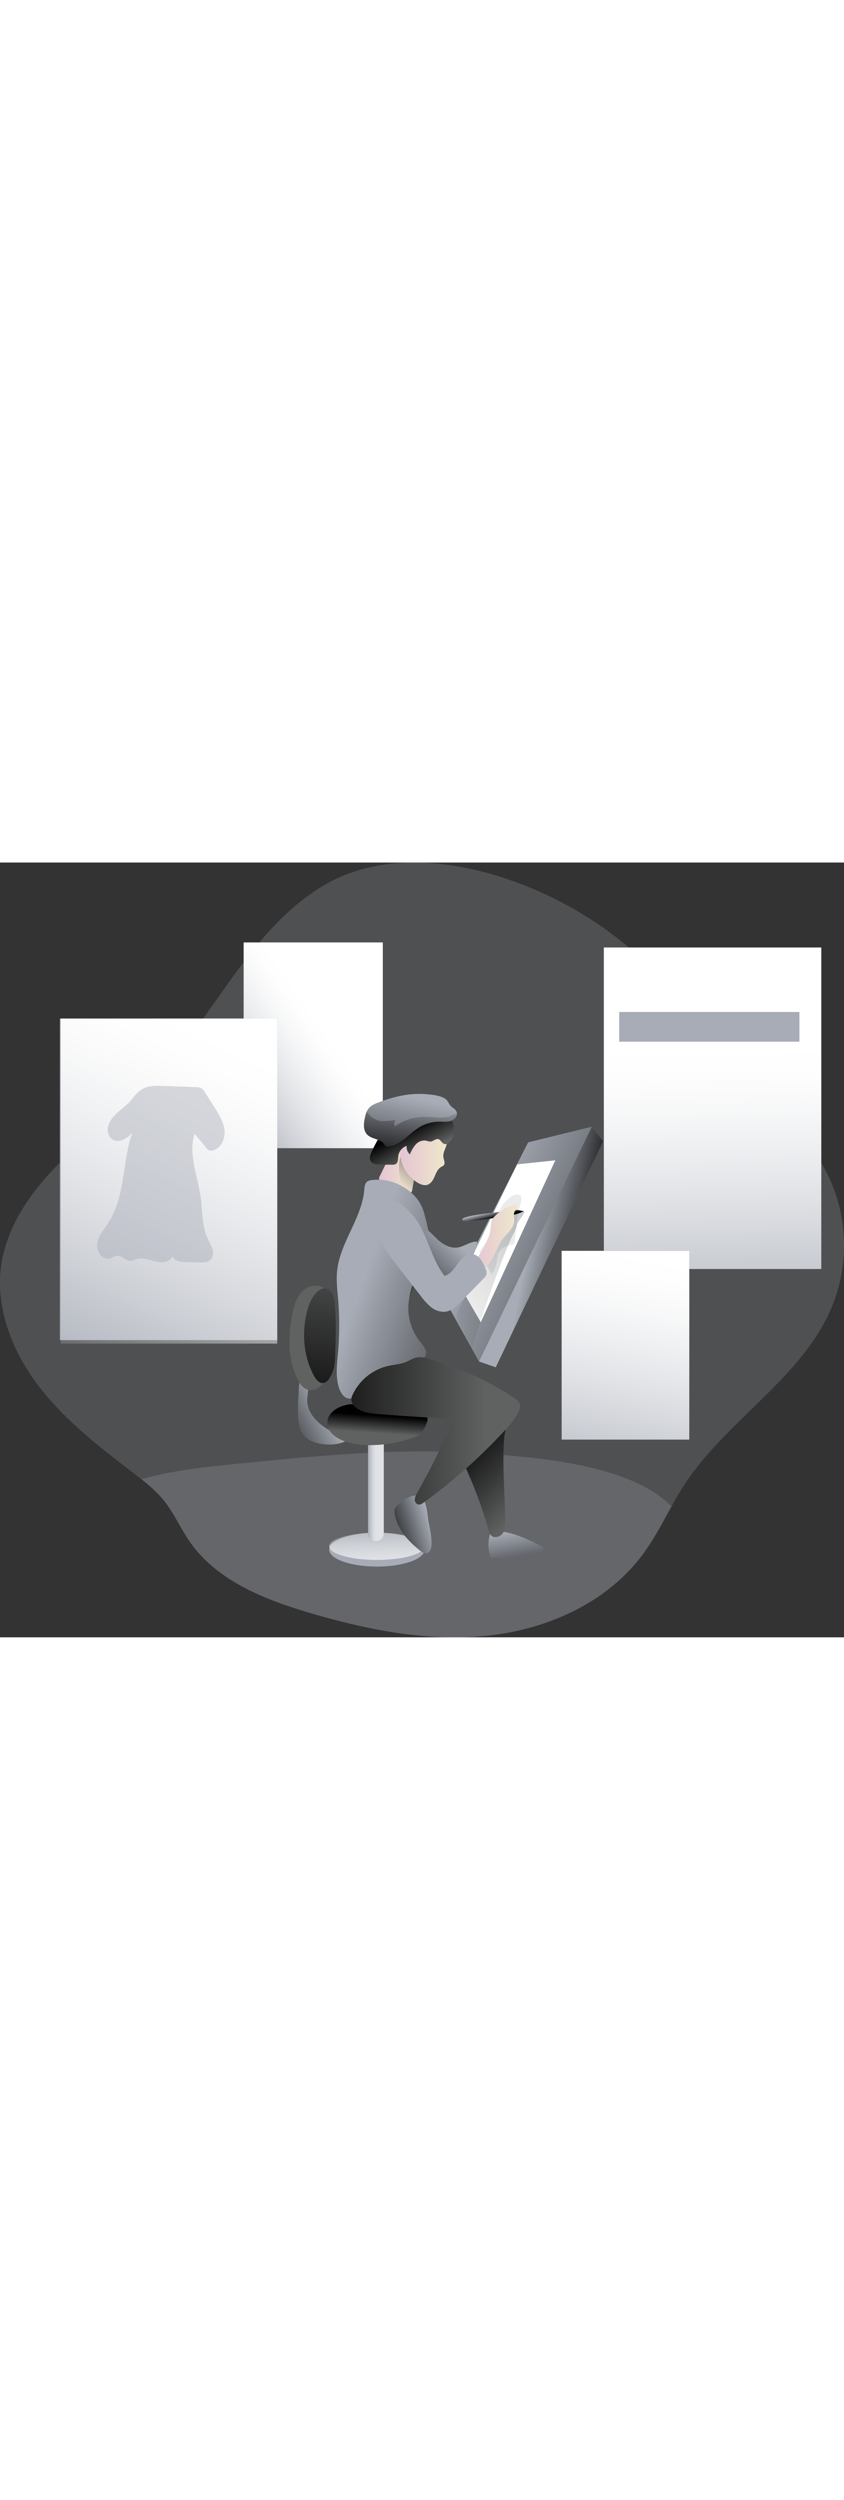 <svg xmlns="http://www.w3.org/2000/svg" xmlns:xlink="http://www.w3.org/1999/xlink" class="illustrations_image" data-imageid="designer-monochromatic" data-name="Layer 1" style="width:166px" viewBox="0 0 535.59 491.6"><rect x="0" y="0" width="535.59" height="491.6" fill="#333333" stroke="none"/><defs><linearGradient id="a" x1="299.35" x2="465.92" y1="224.78" y2="296.32" gradientUnits="userSpaceOnUse"><stop offset="0" stop-color="#010101" stop-opacity="0"/><stop offset=".95" stop-color="#010101"/></linearGradient><linearGradient xlink:href="#a" id="d" x1="286.62" x2="677.71" y1="300.74" y2="3.15"/><linearGradient xlink:href="#a" id="e" x1="330.27" x2="331.32" y1="222.8" y2="227.11"/><linearGradient id="b" x1="238.79" x2="240.17" y1="420.48" y2="467.25" gradientUnits="userSpaceOnUse"><stop offset="0" stop-color="#fff" stop-opacity="0"/><stop offset=".07" stop-color="#fff" stop-opacity=".22"/><stop offset=".16" stop-color="#fff" stop-opacity=".45"/><stop offset=".25" stop-color="#fff" stop-opacity=".65"/><stop offset=".33" stop-color="#fff" stop-opacity=".8"/><stop offset=".4" stop-color="#fff" stop-opacity=".91"/><stop offset=".46" stop-color="#fff" stop-opacity=".98"/><stop offset=".51" stop-color="#fff"/></linearGradient><linearGradient xlink:href="#b" id="f" x1="233.62" x2="243.52" y1="396.26" y2="396.26"/><linearGradient xlink:href="#a" id="g" x1="226.04" x2="180.91" y1="347.16" y2="370.55"/><linearGradient xlink:href="#a" id="h" x1="256.95" x2="257.78" y1="363.42" y2="351.59"/><linearGradient xlink:href="#a" id="i" x1="290.86" x2="258.94" y1="419.35" y2="429.25"/><linearGradient xlink:href="#a" id="j" x1="343.31" x2="351.01" y1="424.73" y2="468.39"/><linearGradient xlink:href="#a" id="k" x1="351.99" x2="305.76" y1="409.57" y2="362.24"/><linearGradient xlink:href="#b" id="l" x1="139.01" x2="275.49" y1="157.74" y2="62.35"/><linearGradient id="c" x1="258.5" x2="281.43" y1="196.81" y2="196.81" gradientUnits="userSpaceOnUse"><stop offset="0" stop-color="#e4c5d5"/><stop offset=".42" stop-color="#e9d3cf"/><stop offset="1" stop-color="#efe8ca"/></linearGradient><linearGradient xlink:href="#a" id="m" x1="270.75" x2="301.57" y1="203.42" y2="175.91"/><linearGradient xlink:href="#a" id="n" x1="246.74" x2="387.25" y1="270.47" y2="321.83"/><linearGradient xlink:href="#c" id="o" x1="318.4" x2="346.51" y1="239.18" y2="239.18"/><linearGradient xlink:href="#a" id="p" x1="326.18" x2="197.95" y1="361.95" y2="361.95"/><linearGradient xlink:href="#a" id="q" x1="230.16" x2="212.55" y1="231.5" y2="373.85"/><linearGradient xlink:href="#a" id="r" x1="305.95" x2="263.58" y1="240.61" y2="283.26"/><linearGradient xlink:href="#a" id="s" x1="335.56" x2="382.15" y1="242.09" y2="251.26"/><linearGradient xlink:href="#b" id="t" x1="454.86" x2="448.26" y1="306.88" y2="-66.24"/><linearGradient xlink:href="#b" id="u" x1="375.91" x2="439.74" y1="410.59" y2="93.61"/><linearGradient xlink:href="#c" id="v" x1="271.87" x2="301.85" y1="186.92" y2="186.92"/><linearGradient xlink:href="#a" id="w" x1="284.31" x2="274.68" y1="187.69" y2="170.08"/><linearGradient xlink:href="#a" id="x" x1="281.26" x2="265.29" y1="150.67" y2="223.34"/><linearGradient xlink:href="#a" id="y" x1="280.23" x2="271.15" y1="149.39" y2="222.86"/><linearGradient xlink:href="#b" id="z" x1="45.68" x2="246.07" y1="334.81" y2="-97.32"/></defs><path fill="#a7acb6" d="M528.85 279.55c-18.1 46.56-67.12 73.3-94.48 115.09-3 4.49-5.63 9.18-8.21 13.87-5.71 10.25-11.06 20.68-18 30.1-22.56 30.73-60.32 47.77-98.2 51.88s-76.11-3.48-112.7-14.19c-29.2-8.56-59.73-20.56-77-45.62-5.9-8.52-10-18.22-16.53-26.23a87.15 87.15 0 0 0-14-13.14c-1.48-1.17-2.93-2.3-4.41-3.44-21.74-16.69-43.79-33.61-60.52-55.35S-2.95 283.27.68 256.1c3.56-26.47 20.41-49.33 39.6-67.9s41.28-34 59.7-53.32c36.94-38.7 59.06-92.61 105-120.09 55.47-33.22 136.31-5 183.3 30.57 38.19 28.85 68.41 66.69 99.92 102.69 14.93 17.09 30.49 34.29 39.4 55.16a102.51 102.51 0 0 1 1.25 76.34z" class="target-color" opacity=".24" style="isolation:isolate"/><path fill="#a7acb6" d="M426.16 408.51c-5.71 10.25-11.06 20.68-18 30.1-22.56 30.73-60.32 47.77-98.2 51.88s-76.11-3.48-112.7-14.19c-29.2-8.56-59.73-20.56-77-45.62-5.9-8.52-10-18.22-16.53-26.23a87.15 87.15 0 0 0-14-13.14c19.82-5.66 40.85-7.81 61.49-9.89 51.6-5.16 103.55-10.32 155.31-6.45 29.88 2.27 92.58 5.95 119.63 33.54z" class="target-color" opacity=".24" style="isolation:isolate"/><path fill="#a7acb6" d="M383.21 53.92h137.95V257.9H383.21zm-48.06 123.63 40.36-9.9-71.54 148.95-20.55-37.05 51.73-102z" class="target-color"/><path fill="url(#a)" d="m335.15 177.55 40.36-9.9-71.54 148.95-20.55-37.05 51.73-102z"/><path fill="#fff" d="m328.18 191.5 24.22-2.57-47.33 102.72-13.94-24.21 37.05-75.94z"/><path fill="#a7acb6" d="M326.54 241.98c-3.85.81-8.18 2-10 5.46-.94 1.83-1 4-1.33 6a19.71 19.71 0 0 1-3.16 7.83l-6.95-12.23a3.83 3.83 0 0 1-.63-1.67 4 4 0 0 1 1-2.3 79.49 79.49 0 0 0 8.63-15.91c1.84-4.58 2.54-9.59 5.95-13.33 1.74-1.91 5.71-5.66 8.65-5.21 4.16.63 1.06 7.06.48 9.62-.44 1.87-2.82 21.78-2.64 21.74z" class="target-color" opacity=".24" style="isolation:isolate"/><path fill="url(#d)" d="M346.21 230.73a23.19 23.19 0 0 1-2.69 6.72c-5.66 10.74-23 60.23-25.87 71.71-1.49-2.8-6.31-11.7-7.81-14.5-1-1.8-1.95-3.72-1.86-5.76a11.52 11.52 0 0 1 1.37-4.3c3.12-6.66 6.29-13.38 10.75-19.23 3.14-4.13 2.68-8.45 5.89-12.53 5.65-7.16 10.19-14.58 12.84-23.29.42-1.37 9.38-7.88 11.6-7.11 1.64.56-3.97 6.82-4.22 8.29z" transform="translate(-17.99 -1.36)"/><path fill="#a7acb6" d="M293.33 226.42c-.83 3 21.18-1.16 26-1.79 4.52-.59 9.18-1.24 13.12-3.55-.56.33-3.29-.67-4.2-.62-2.05.09-4.14.52-6.19.75-4.18.43-28.66 2.53-28.73 5.21z" class="target-color"/><path fill="url(#e)" d="M311.32 227.78c-.83 3 21.18-1.16 26-1.79 4.52-.59 9.18-1.24 13.12-3.55-.56.33-3.29-.67-4.2-.62-2.05.09-4.14.52-6.19.75-4.18.43-28.66 2.53-28.73 5.21z" transform="translate(-17.99 -1.36)"/><ellipse cx="239.19" cy="435.94" fill="#a7acb6" class="target-color" rx="30.29" ry="10.77"/><ellipse cx="239.19" cy="433.83" fill="url(#b)" opacity=".65" rx="30.29" ry="8.66"/><path fill="#a7acb6" d="M233.62 362h9.91v63.56a5 5 0 0 1-5 5 5 5 0 0 1-5-5V362z" class="target-color"/><path fill="url(#f)" d="M233.62 362h9.91v63.56a5 5 0 0 1-5 5 5 5 0 0 1-5-5V362z" opacity=".65"/><path fill="#a7acb6" d="M189.13 349.05c.07 4.85.46 10 3.39 13.88 3.45 4.54 9.58 6.12 15.28 6.31a25.42 25.42 0 0 0 9-1.09 13.66 13.66 0 0 0 7.21-5.31c-3.57-1.79-7.92-.4-11.8-1.33a17 17 0 0 1-5.32-2.57c-6-3.95-11.59-9.78-11.93-16.95-.17-3.61 1.11-7.23.49-10.83-.29-1.7-2-5.7-4.33-3.51-1.78 1.66-1.48 7.89-1.66 10.21-.32 3.72-.39 7.46-.33 11.19z" class="target-color"/><path fill="url(#g)" d="M207.12 350.41c.07 4.85.46 10 3.39 13.88 3.45 4.54 9.58 6.12 15.28 6.31a25.42 25.42 0 0 0 9-1.09 13.66 13.66 0 0 0 7.21-5.31c-3.57-1.79-7.92-.4-11.8-1.33a17 17 0 0 1-5.32-2.57c-6-3.95-11.59-9.78-11.93-16.95-.17-3.61 1.11-7.23.49-10.83-.29-1.7-2-5.7-4.33-3.51-1.78 1.66-1.48 7.89-1.66 10.21-.32 3.72-.39 7.46-.33 11.19z" transform="translate(-17.99 -1.36)"/><path fill="#606161" d="M223.13 343.64c-5.21.36-10.12 2.49-12.89 5.61a9.08 9.08 0 0 0-1.46 10.57c1.93 3.52 6.23 6.28 11.23 7.82a50.87 50.87 0 0 0 15.92 2 81.1 81.1 0 0 0 27.29-5.13 12.24 12.24 0 0 0 3.07-1.53 7.89 7.89 0 0 0 1.65-1.84 22.76 22.76 0 0 0 2.91-5.67 6.34 6.34 0 0 0 .42-3.17c-.52-2.71-3.95-4.68-7.49-5.83-6.34-2.05-13.52-2.31-20.5-2.54-7.88-.26-15.79-.52-23.67-.1"/><path fill="url(#h)" d="M241.12 345c-5.21.36-10.12 2.49-12.89 5.61a9.08 9.08 0 0 0-1.46 10.57c1.93 3.52 6.23 6.28 11.23 7.82a50.87 50.87 0 0 0 15.92 2 81.1 81.1 0 0 0 27.29-5.13 12.24 12.24 0 0 0 3.07-1.53 7.89 7.89 0 0 0 1.65-1.84 22.76 22.76 0 0 0 2.91-5.67 6.34 6.34 0 0 0 .42-3.17c-.52-2.71-3.95-4.68-7.49-5.83-6.34-2.05-13.52-2.31-20.5-2.54-7.88-.26-15.79-.52-23.67-.1" transform="translate(-17.99 -1.36)"/><path fill="#a7acb6" d="M251.88 408.09a6 6 0 0 0-1.46 2.32 6.42 6.42 0 0 0 0 2.69c1.43 9.57 8.48 17.3 16 23.38 1.28 1 2.82 2.09 4.41 1.74 2.2-.5 3-3.25 3-5.5.13-4.68-.82-9.31-1.77-13.89-.88-4.22-1-14.78-5.69-16.79s-11.64 2.88-14.49 6.05zm59.2 31.84a1.41 1.41 0 0 0 .47.79 2.06 2.06 0 0 0 1.22.25c10.39 0 21.25-.05 30.43-4.17.76-.34 1.6-.85 1.58-1.57s-.78-1.16-1.46-1.52c-7.72-4-15.91-8-24.95-9.24-4.61-.65-6.86-1.07-7.82 3.18a23.29 23.29 0 0 0 .53 12.28z" class="target-color"/><path fill="url(#i)" d="M269.87 409.45a6 6 0 0 0-1.46 2.32 6.42 6.42 0 0 0 0 2.69c1.43 9.57 8.48 17.3 16 23.38 1.28 1 2.82 2.09 4.41 1.74 2.2-.5 3-3.25 3-5.5.13-4.68-.82-9.31-1.77-13.89-.88-4.22-1-14.78-5.69-16.79s-11.64 2.88-14.49 6.05z" transform="translate(-17.99 -1.36)"/><path fill="url(#j)" d="M329.07 441.29a1.41 1.41 0 0 0 .47.79 2.06 2.06 0 0 0 1.22.25c10.39 0 21.25-.05 30.43-4.17.76-.34 1.6-.85 1.58-1.57s-.78-1.16-1.46-1.52c-7.72-4-15.91-8-24.95-9.24-4.61-.65-6.86-1.07-7.82 3.18a23.29 23.29 0 0 0 .53 12.28z" transform="translate(-17.99 -1.36)"/><path fill="#606161" d="M320.64 417.07c0 2.87 0 5.93-1.52 8.34s-5.28 3.62-7.34 1.63a7.47 7.47 0 0 1-1.68-3.47 277.54 277.54 0 0 0-11.81-33.24c-2.86-6.7-6-13.45-6.62-20.7s2-15.3 8.35-18.93c5-2.85 14.93-3.57 19.33.93 3.34 3.42 1.05 8.63.69 12.78-1.5 17.23.34 35.36.6 52.66z"/><path fill="url(#k)" d="M338.63 418.43c0 2.87 0 5.93-1.52 8.34s-5.28 3.62-7.34 1.63a7.47 7.47 0 0 1-1.68-3.47 277.54 277.54 0 0 0-11.81-33.24c-2.86-6.7-6-13.45-6.62-20.7s2-15.3 8.35-18.93c5-2.85 14.93-3.57 19.33.93 3.34 3.42 1.05 8.63.69 12.78-1.5 17.23.34 35.36.6 52.66z" transform="translate(-17.99 -1.36)"/><path fill="#a7acb6" d="M154.63 50.71h88.27v130.52h-88.27z" class="target-color"/><path fill="url(#l)" d="M154.63 50.71h88.27v130.52h-88.27z"/><path fill="url(#c)" d="M281.34 199.14c-.59 3.2-1.14 6.45-1.72 9.65a3.41 3.41 0 0 1-.9 2.11 1.92 1.92 0 0 1-1.29.47 7.09 7.09 0 0 1-2-.39c-5.16-1.68-10.43-3.4-14.93-6.45a3.68 3.68 0 0 1-1.95-2.54 4.13 4.13 0 0 1 .62-2c1.92-3.56 7.23-16.54 11.73-17.63 2-.51 3.63 1.8 5.12 4.69 1.68 3.44 3.13 7.74 4.5 9.22a4 4 0 0 1 .89 1.41 4 4 0 0 1-.07 1.46z" transform="translate(-17.99 -1.36)"/><path fill="url(#m)" d="M281.34 199.14c-.59 3.2-1.14 6.45-1.72 9.65a3.41 3.41 0 0 1-.9 2.11 1.92 1.92 0 0 1-1.29.47 7 7 0 0 1-4-3.52 18.06 18.06 0 0 1-1.6-5.78c-.63-4.46-1.06-9.27.11-13.64.55-2.08 2.19-2.08 4-1.41 1.68 3.44 3.13 7.74 4.5 9.22a4 4 0 0 1 .89 1.41 4 4 0 0 1 .01 1.49z" transform="translate(-17.99 -1.36)"/><path fill="#a7acb6" d="M235.92 201.48a6 6 0 0 0-3 1c-1.45 1.18-1.59 3.3-1.75 5.16-1.54 18.18-15.48 33.48-17.26 51.64-.58 5.87.16 11.77.64 17.65a205.94 205.94 0 0 1-.09 34.59c-.68 7.71-1.74 15.77 1.11 23 1.12 2.83 3.42 5.75 6.45 5.57a8.82 8.82 0 0 0 3.62-1.35l40.37-22.45c1.59-.88 3.28-1.88 4-3.56 1.24-3-1.35-6.09-3.39-8.63a34.38 34.38 0 0 1-7.44-23.79c.71-5.67 1.89-13.24 4.77-14.89s6.08 1.84 6.88-1.37c2.23-9 2.64-6.81 2.29-16.94a99 99 0 0 0-3.63-23.32 29.14 29.14 0 0 0-3.79-9.05c-6.69-9.33-18.49-14.77-29.78-13.26z" class="target-color"/><path fill="url(#n)" d="M253.91 202.84a6 6 0 0 0-3 1c-1.45 1.18-1.59 3.3-1.75 5.16-1.54 18.18-15.48 33.48-17.26 51.64-.58 5.87.16 11.77.64 17.65a205.94 205.94 0 0 1-.09 34.59c-.68 7.71-1.74 15.77 1.11 23 1.12 2.83 3.42 5.75 6.45 5.57a8.82 8.82 0 0 0 3.62-1.35L284 317.65c1.59-.88 3.28-1.88 4-3.56 1.24-3-1.35-6.09-3.39-8.63a34.38 34.38 0 0 1-7.44-23.79c2.29-18.19 14.57-18.95 14.25-25.75-.52-10.86-1.26-21.82-4.37-32.24a25.67 25.67 0 0 0-3.36-7.58c-6.69-9.33-18.49-14.77-29.78-13.26z" transform="translate(-17.99 -1.36)"/><path fill="url(#o)" d="M329.59 230.84a8.8 8.8 0 0 1 .27-2.12 6.91 6.91 0 0 1 1.65-2.5 27.13 27.13 0 0 1 14-7.95 1.93 1.93 0 0 1 .71 2.77 10.32 10.32 0 0 1-1.13 1.05c-1.61 1.64-.72 4.35-.81 6.65-.18 4.42-4.17 7.54-6.89 11-4.08 5.25-5.6 12.23-10 17.2-1.77 2-6 4.76-8.36 1.9-1.74-2.12.88-5.33 2.09-7 4.52-6.47 8.01-12.91 8.47-21z" transform="translate(-17.99 -1.36)"/><path fill="#606161" d="M326.55 339.96c1.44 1 3 2.11 3.39 3.79a6.17 6.17 0 0 1-.43 3.56c-1.62 4.49-4.82 8.19-8 11.72a342.2 342.2 0 0 1-52.61 47c-1 .75-2.26 1.54-3.52 1.27a3.21 3.21 0 0 1-2.17-3.37 9.39 9.39 0 0 1 1.53-4q9.51-16.85 17.63-34.41c1.87-4 3.71-8.24 3.84-12.69q-23.26-1.06-46.47-3c-5.48-.45-11.52-1.21-15.17-5.33a6.12 6.12 0 0 1-1.55-2.87 7.47 7.47 0 0 1 1-4.42 33.05 33.05 0 0 1 21.92-17.7c3.65-.86 7.47-1.08 11-2.35 2.91-1.05 5.55-3.1 8.74-3.26 5.7-.28 13 3.4 18.35 5.16a172.2 172.2 0 0 1 42.52 20.9z"/><path fill="url(#p)" d="M344.54 341.32c1.44 1 3 2.11 3.39 3.79a6.17 6.17 0 0 1-.43 3.56c-1.62 4.49-4.82 8.19-8 11.72a342.2 342.2 0 0 1-52.61 47c-1 .75-2.26 1.54-3.52 1.27a3.21 3.21 0 0 1-2.17-3.37 9.39 9.39 0 0 1 1.53-4q9.51-16.85 17.63-34.41c1.87-4 3.71-8.24 3.84-12.69q-23.26-1.06-46.47-3c-5.48-.45-11.52-1.21-15.17-5.33a6.12 6.12 0 0 1-1.55-2.87 7.47 7.47 0 0 1 1-4.42 33.05 33.05 0 0 1 21.92-17.7c3.65-.86 7.47-1.08 11-2.35 2.91-1.05 5.55-3.1 8.74-3.26 5.7-.28 13 3.4 18.35 5.16a172.2 172.2 0 0 1 42.52 20.9z" transform="translate(-17.99 -1.36)"/><path fill="#606161" d="M199.06 268.51c-3.89.38-7.27 3-9.4 6.3s-3.17 7.13-4 10.94c-2.95 13.87-3.19 28.88 2.94 41.66 1.51 3.15 3.72 6.37 7.11 7.2 4.37 1.06 8.63-2.38 10.94-6.25 4.46-7.48 4.57-16.68 4.55-25.39v-17.34c-.03-7.42-2.49-18.06-12.14-17.12z"/><path fill="#606161" d="M194.47 286.31c-2.94 13.22-1.66 27.59 4.84 39.47 1.3 2.38 3.48 5 6.14 4.42a6 6 0 0 0 3.46-2.81 20.89 20.89 0 0 0 3.1-7.25 40.76 40.76 0 0 0 .69-7.4c.37-11 .74-22.08-.28-33.06a14.53 14.53 0 0 0-1.67-6.44c-3.06-5-7.66-3.2-10.68.45s-4.6 8.14-5.6 12.62z"/><path fill="url(#q)" d="M212.46 287.67c-2.94 13.22-1.66 27.59 4.84 39.47 1.3 2.38 3.48 5 6.14 4.42a6 6 0 0 0 3.46-2.81 20.89 20.89 0 0 0 3.1-7.25 40.76 40.76 0 0 0 .69-7.4c.37-11 .74-22.08-.28-33.06a14.53 14.53 0 0 0-1.67-6.44c-3.06-5-7.66-3.2-10.68.45s-4.6 8.14-5.6 12.62z" transform="translate(-17.99 -1.36)"/><path fill="#a7acb6" d="M278.93 240.26c3.24 2.6 7.33 4.58 11.45 4 4.28-.6 8-3.86 12.31-3.8a20.93 20.93 0 0 1-3.14 9.92c-2.27 3.63-5.59 6.47-8.86 9.25l-7.46 6.33c-1.06.9-2.32 1.86-3.69 1.64a3.94 3.94 0 0 1-1.85-1c-2.93-2.48-4.17-6.38-5.23-10.07-.9-3.16-1.77-6.32-2.64-9.49a18.76 18.76 0 0 1-.89-4.86c0-2.46.64-7.53 1.89-9.36 3 2.04 5.27 5.18 8.11 7.44z" class="target-color"/><path fill="url(#r)" d="M296.92 241.62c3.24 2.6 7.33 4.58 11.45 4 4.28-.6 8-3.86 12.31-3.8a20.93 20.93 0 0 1-3.14 9.92c-2.27 3.63-5.59 6.47-8.86 9.25l-7.46 6.33c-1.06.9-2.32 1.86-3.69 1.64a3.94 3.94 0 0 1-1.85-1c-2.93-2.48-4.17-6.38-5.23-10.07-.9-3.16-1.77-6.32-2.64-9.49a18.76 18.76 0 0 1-.89-4.86c0-2.46.64-7.53 1.89-9.36 3 2.04 5.27 5.18 8.11 7.44z" transform="translate(-17.99 -1.36)"/><path fill="#a7acb6" d="m375.51 167.65 7.34 9.17-68.24 143.45-10.64-3.67 71.54-148.95z" class="target-color"/><path fill="url(#s)" d="m375.51 167.65 7.34 9.17-68.24 143.45-10.64-3.67 71.54-148.95z"/><path fill="url(#t)" d="M383.21 53.92h137.95V257.9H383.21z"/><path fill="#a7acb6" d="M356.43 246.4h80.97v119.73h-80.97z" class="target-color"/><path fill="url(#u)" d="M356.43 246.4h80.97v119.73h-80.97z"/><path fill="url(#v)" d="M301.69 179.24c-.56 3.13-2.82 6-2.32 9.14.29 1.78 1.38 3.87.13 5.17a6 6 0 0 1-1.51.93c-2.15 1.2-3.17 3.69-4.15 6s-2.35 4.69-4.72 5.39c-1.9.56-3.94-.17-5.67-1.12a23 23 0 0 1-11.17-24.12c1-4.61 3.59-9.08 7.77-11.24 7.02-3.66 23.58-.94 21.64 9.85z" transform="translate(-17.99 -1.36)"/><path fill="#606161" d="M286.22 176.4c-1 1.44-2.77 2.78-4.4 2.12s-2.11-2.6-3.66-3c-1.74-.43-3.25 1.45-5 1.54a10.62 10.62 0 0 1-2.74-.61 7.27 7.27 0 0 0-6.59 2.42 21.23 21.23 0 0 0-3.69 6.31 5.94 5.94 0 0 1-2-5.41 7.85 7.85 0 0 0-5.39 6.32c-.26 1.93 0 4.39-1.74 5.3a4.35 4.35 0 0 1-2.06.34h-7.15c-2.57 0-5.69-.31-6.77-2.64-.8-1.74 0-3.76.78-5.49 3.5-7.5 7.71-14.81 13.64-20.59s13.78-9.91 22.06-10.08c10.29-.16 21.42 14.01 14.71 23.47z"/><path fill="url(#w)" d="M304.21 177.76c-1 1.44-2.77 2.78-4.4 2.12s-2.11-2.6-3.66-3c-1.74-.43-3.25 1.45-5 1.54a10.62 10.62 0 0 1-2.74-.61 7.27 7.27 0 0 0-6.59 2.42 21.23 21.23 0 0 0-3.69 6.31 5.94 5.94 0 0 1-2-5.41 7.85 7.85 0 0 0-5.39 6.32c-.26 1.93 0 4.39-1.74 5.3a4.35 4.35 0 0 1-2.06.34h-7.15c-2.57 0-5.69-.31-6.77-2.64-.8-1.74 0-3.76.78-5.49 3.5-7.5 7.71-14.81 13.64-20.59s13.78-9.91 22.06-10.08c10.29-.16 21.42 14.01 14.71 23.47z" transform="translate(-17.99 -1.36)"/><path fill="#a7acb6" d="M240.3 152.18c-2.45.92-5 2-6.57 4.09a13.77 13.77 0 0 0-2.09 5.3c-.86 3.75-1.33 8.2 1.34 11 2.87 3 8.18 2.65 10.72 5.91a4.14 4.14 0 0 0 1.19 1.27 2.73 2.73 0 0 0 1.33.19c7.67-.35 12.88-7.62 19.38-11.7a25.18 25.18 0 0 1 13.21-3.84c2.44 0 5 .33 7.28-.43s4.39-3.13 3.74-5.48c-.54-2-2.39-2.63-3.71-3.94s-1.63-2.88-2.81-4c-2.88-2.83-9.68-3.32-13.48-3.61-10.07-.81-20.18 1.7-29.53 5.24z" class="target-color"/><path fill="url(#x)" d="M307.88 161a5.38 5.38 0 0 1-3.79 4.34c-2.35.75-4.85.43-7.27.43a25 25 0 0 0-13.22 3.83c-6.53 4.07-11.72 11.34-19.39 11.69a2.22 2.22 0 0 1-1.33-.19 5 5 0 0 1-1.21-1.25c-2.54-3.29-7.82-2.94-10.71-5.91-2.66-2.77-2.19-7.23-1.33-11a19.8 19.8 0 0 1 1-3.36 7.24 7.24 0 0 1 1.09-2c1.57-2.07 4.11-3.16 6.53-4.06 9.38-3.56 19.47-6.06 29.55-5.32 3.8.27 10.6.78 13.49 3.6 1.17 1.17 1.56 2.81 2.81 4.06s3.17 2 3.68 3.91a2.33 2.33 0 0 1 .1 1.23z" transform="translate(-17.99 -1.36)"/><path fill="#a7acb6" d="M247.08 215.32c2.36-2 5.88 0 8.21 2a55.67 55.67 0 0 1 7.52 7.6c8.71 11 10.6 26.3 19.3 37.35 3.75-1 6.07-4.58 8.31-7.73s5.4-6.4 9.26-6.06c4.49.39 7 5.28 8.51 9.53a5.87 5.87 0 0 1 .49 3.28 6 6 0 0 1-1.76 2.62l-14.14 14.5c-2.86 2.94-6 6-10.1 6.59a12.54 12.54 0 0 1-9-2.79 37.31 37.31 0 0 1-6.59-7.09l-14.43-18.48c-4.22-5.43-8.53-11-10.64-17.55s-1.61-14.37 3-19.46" class="target-color"/><path fill="url(#y)" d="M307.88 161a5.38 5.38 0 0 1-3.79 4.34c-2.35.75-4.85.43-7.27.43a25 25 0 0 0-13.22 3.83c-6.53 4.07-11.72 11.34-19.39 11.69a2.22 2.22 0 0 1-1.33-.19 5 5 0 0 1-1.21-1.25c-2.54-3.29-7.82-2.94-10.71-5.91-2.66-2.77-2.19-7.23-1.33-11a19.8 19.8 0 0 1 1-3.36 11.23 11.23 0 0 1 2.07 2.26 11 11 0 0 0 7.58 3.52 33.11 33.11 0 0 0 8.57-.7 5 5 0 0 0-.32 4.1 33.07 33.07 0 0 1 19-6.06c3.44 0 6.84.51 10.24.47a20.72 20.72 0 0 0 5.83-.86c1.05-.35 3-1.72 4.14-1.37.06 0 .1.06.14.06z" transform="translate(-17.99 -1.36)"/><path fill="#a7acb6" d="M392.94 94.82H507.3v18.84H392.94zM37.98 99.04h137.95v203.98H37.98z" class="target-color"/><path fill="url(#z)" d="M38.51 98.99h137.42v206.24H38.51z"/><path fill="#a7acb6" d="M69.09 165.83c-1.45 3.49-.75 8.19 2.54 10.05 4.08 2.31 9.1-.86 12.23-4.35-6.33 18.82-4.3 40.61-15.2 57.22-2.72 4.15-6.27 8.06-7 13s3.47 10.83 8.22 9.39c1.45-.44 2.71-1.5 4.22-1.65 3.13-.32 5.54 3.29 8.68 3.27 1.44 0 2.75-.8 4.13-1.21 3.88-1.15 7.93.67 11.86 1.62s9.06.42 10.63-3.3c1.07 3 5 3.56 8.18 3.63l9.62.21c2.08 0 4.35 0 6-1.25 1.94-1.53 2.32-4.4 1.72-6.8s-2-4.5-3-6.74c-3.92-8.23-3.33-17.79-4.61-26.82-1.89-13.42-8-27.11-3.81-40l7.22 8.73a6 6 0 0 0 1.71 1.58 4.45 4.45 0 0 0 3.59-.05c4.79-1.84 7-7.66 6.42-12.75s-3.41-9.62-6.14-14l-6.39-10.07a6.88 6.88 0 0 0-1.83-2.17 7 7 0 0 0-3.79-.87l-21.9-.78c-8.82-.32-13.17 1.09-18.12 7.79-4.26 5.81-12.32 9.45-15.18 16.32z" class="target-color" opacity=".45"/></svg>
